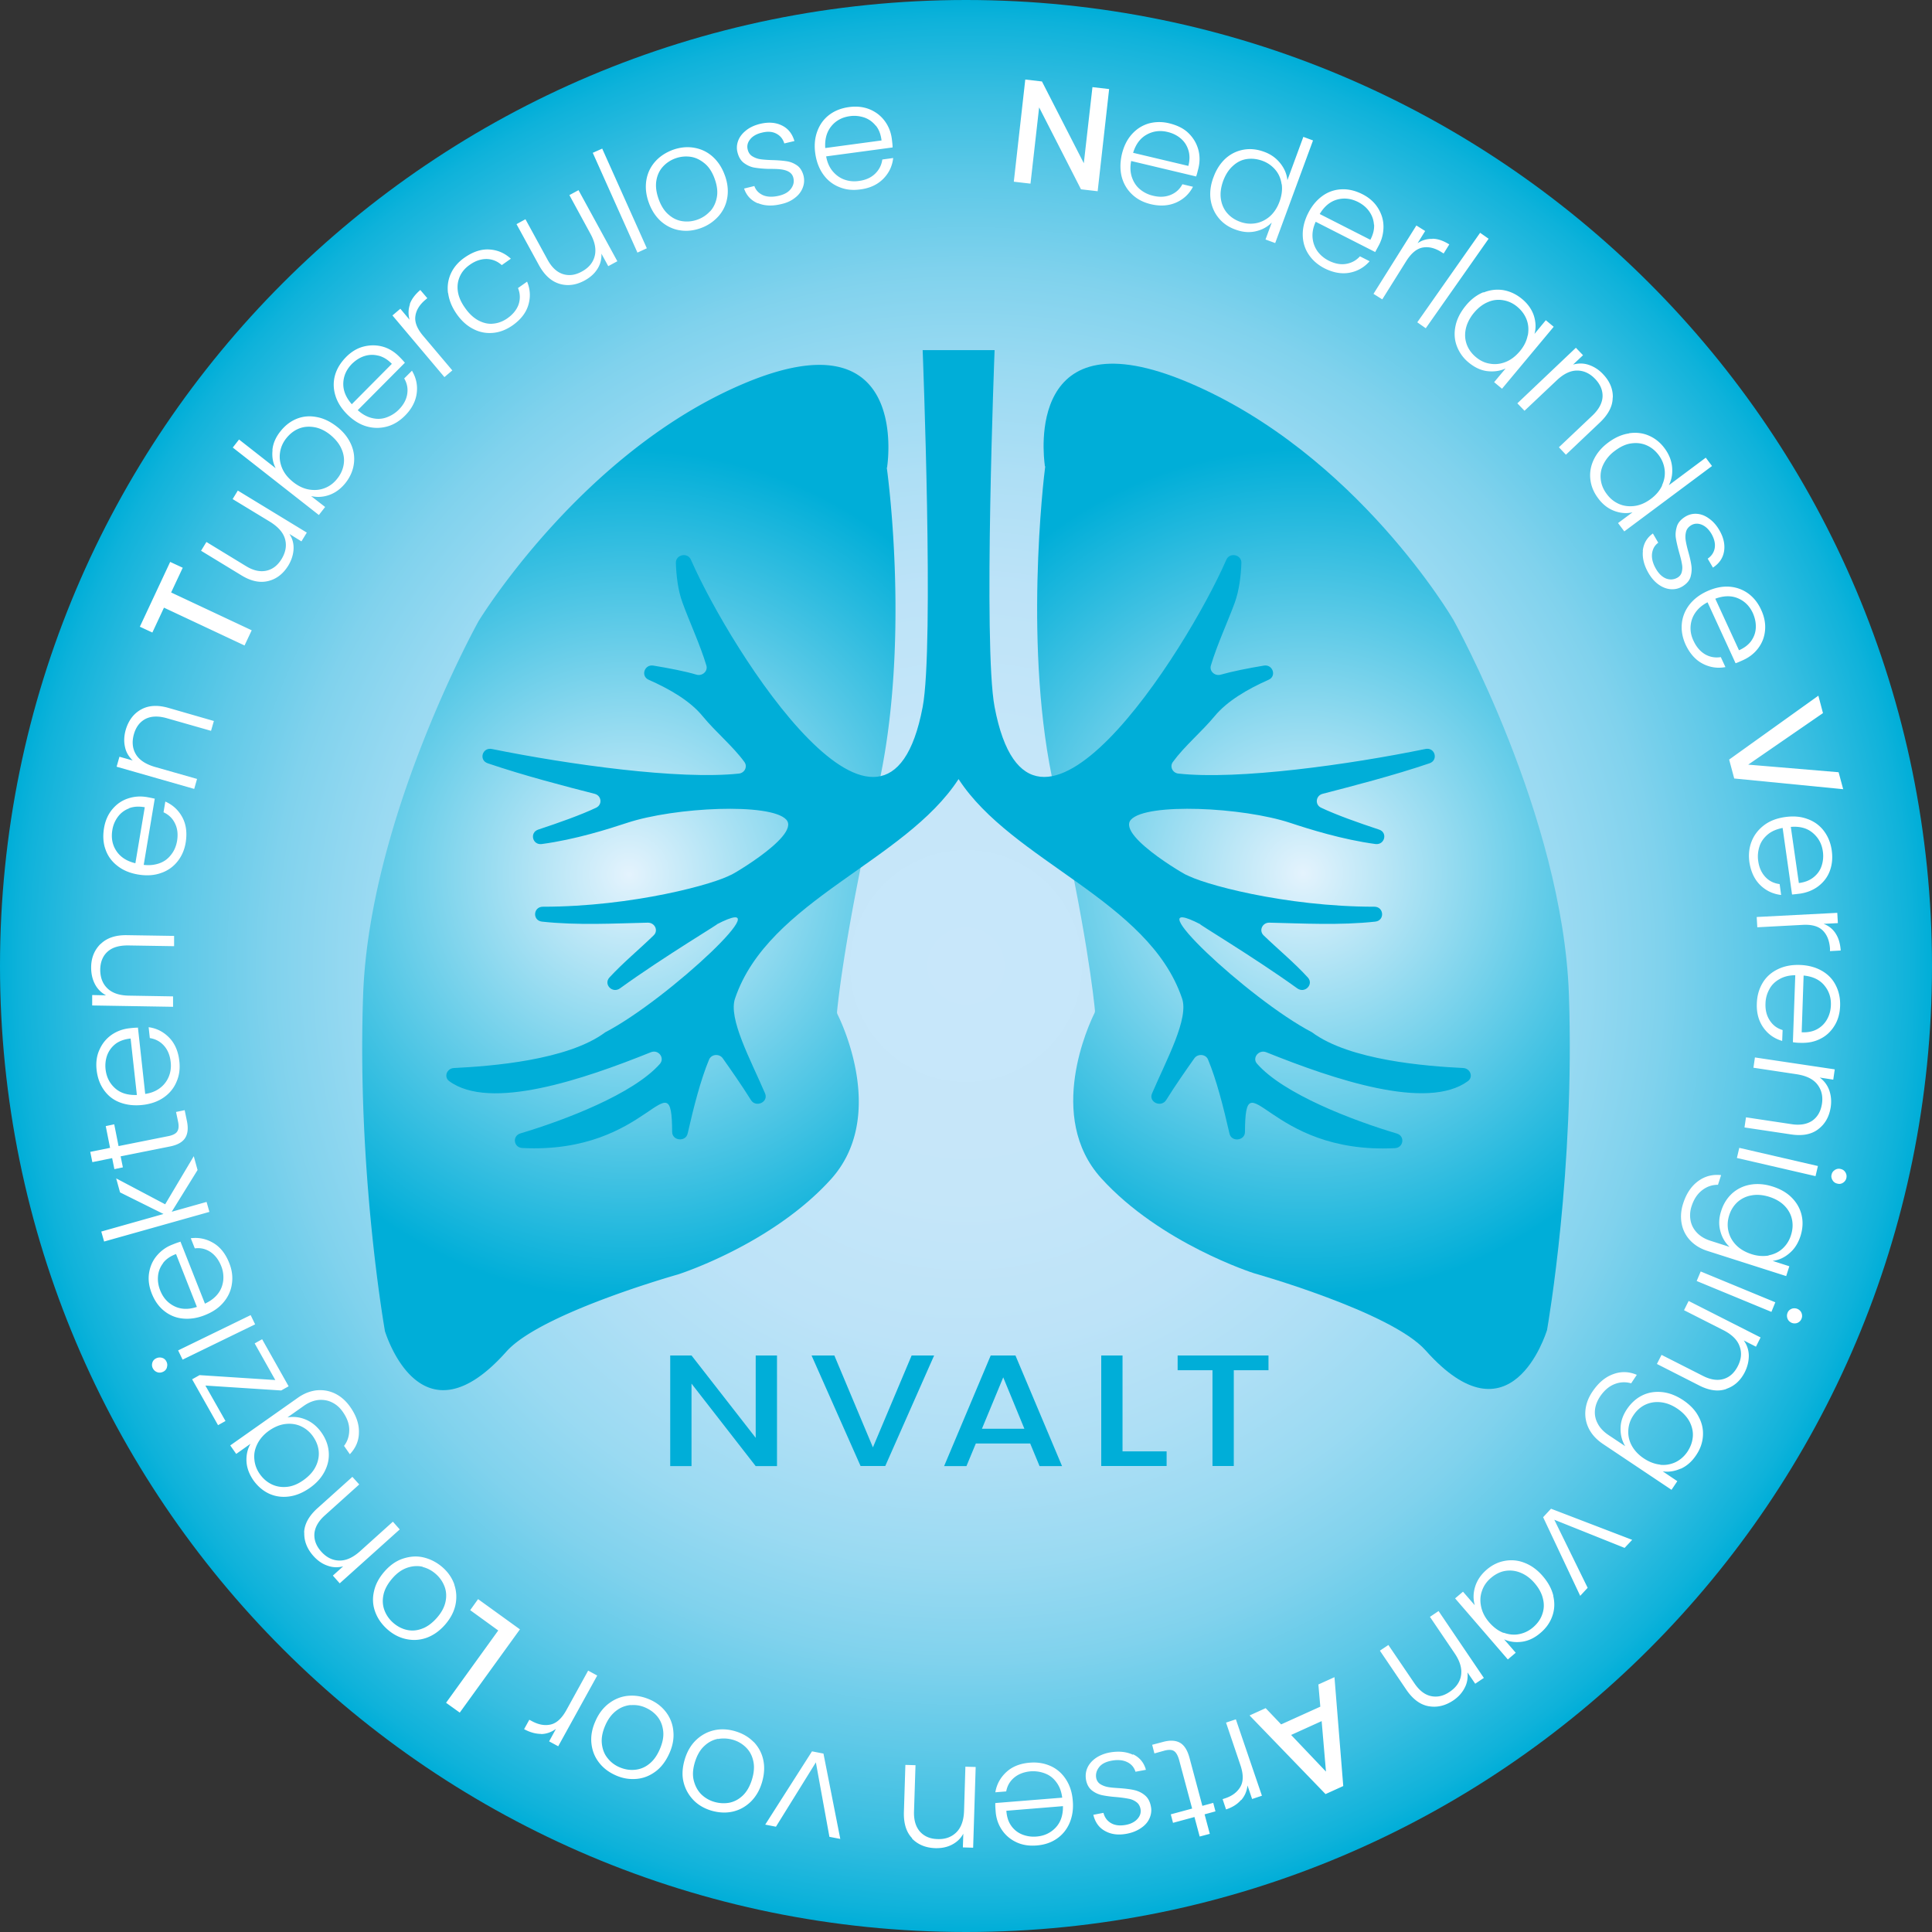 <svg width="1024" height="1024" viewBox="0 0 1024 1024" xmlns="http://www.w3.org/2000/svg">
    <rect x="0" y="0" width="1024" height="1024" fill="#333333" stroke="none"/>
    <radialGradient id="a" cx="512" cy="512" r="512" fx="512" fy="512" gradientUnits="userSpaceOnUse">
        <stop offset="0" stop-color="#c8e7fa"/>
        <stop offset=".24" stop-color="#c5e6f9"/>
        <stop offset=".39" stop-color="#bde3f8"/>
        <stop offset=".51" stop-color="#aedff5"/>
        <stop offset=".62" stop-color="#9adaf2"/>
        <stop offset=".72" stop-color="#80d2ed"/>
        <stop offset=".81" stop-color="#5fc9e8"/>
        <stop offset=".9" stop-color="#39bee1"/>
        <stop offset=".98" stop-color="#0eb2da"/>
        <stop offset="1" stop-color="#00aed8"/>
    </radialGradient>
    <path fill="url(#a)" d="M1024 512c0 282.77-229.23 512-512 512S0 794.77 0 512 229.23 0 512 0s512 229.23 512 512"/>
    <path d="M411.826 777.078h-11.288l-34.023-43.732v43.732h-11.288v-58.652h11.288l34.023 43.654v-43.654h11.288zm83.281-58.652L469.215 777H456.11l-25.971-58.573h12.078l20.445 48.706 20.524-48.706zm50.995 46.654H517.21l-4.973 11.998h-11.841l24.708-58.652h13.104l24.708 58.652h-11.92l-4.973-11.999Zm-3.158-7.816-11.21-27.234-11.288 27.234zm52.021 11.999h23.366v7.736h-34.654v-58.573h11.288zm77.361-50.837v7.815h-18.393V777h-11.289v-50.758h-18.471v-7.815z" fill="#00aed8"/>
    <radialGradient id="b" cx="333.444" cy="463.493" r="225.313" fx="333.444" fy="463.493" gradientUnits="userSpaceOnUse">
        <stop offset="0" stop-color="#e4f3fd"/>
        <stop offset="1" stop-color="#00aed8"/>
    </radialGradient>
    <path fill="url(#b)" d="M470.241 247.711v-.552c.71-5.21 10.104-80.281-76.097-43.811-86.202 36.47-140.512 125.908-140.512 125.908S195.769 433.14 192.454 527.55c-3.237 92.754 11.051 174.85 11.525 177.692v.158c.79 2.447 19.34 61.652 64.414 10.973 18.156-20.446 90.938-40.89 90.938-40.89s49.574-15.71 80.992-50.364c29.523-32.602 6.394-81.86 3.552-87.544a2.9 2.9 0 0 1-.236-1.184c.473-5.289 4.578-44.443 21.392-117.382 17.604-76.098 5.763-165.536 4.973-171.22Z"/>
    <radialGradient id="c" cx="690.708" cy="462.811" r="225.313" fx="690.708" fy="462.811" gradientUnits="userSpaceOnUse">
        <stop offset="0" stop-color="#e4f3fd"/>
        <stop offset="1" stop-color="#00aed8"/>
    </radialGradient>
    <path fill="url(#c)" d="M553.759 247.08v-.553c-.71-5.21-10.104-80.281 76.097-43.811 89.28 37.733 140.512 125.908 140.512 125.908s57.863 103.884 61.178 198.295c3.237 92.754-11.051 174.851-11.525 177.693v.158c-.79 2.447-19.34 61.651-64.414 10.972-18.156-20.445-90.939-40.89-90.939-40.89s-49.573-15.71-80.991-50.364c-29.523-32.601-6.394-81.86-3.552-87.543.157-.395.236-.71.236-1.184-.473-5.29-4.578-44.443-21.392-117.383s-5.763-165.536-4.973-171.22Z"/>
    <path fill="#00aed8" d="M775.578 566.073c-19.34-.947-60.23-4.026-80.202-18.945-33.628-17.525-95.832-76.255-58.968-57.152-3.868-1.816 27.945 17.13 51.153 33.865 4.026 2.92 8.92-2.132 5.605-5.763-7.105-7.815-15.946-15.077-23.445-22.34-2.605-2.526-.632-6.788 3.078-6.71 17.525.395 37.496 1.5 56.126-.552 5.131-.552 4.657-7.894-.474-7.894-47.521 0-91.964-12.156-100.331-17.288 7.657 4.658-37.023-19.892-28.655-28.891 8.367-9 59.046-6.631 84.386 1.736 10.025 3.316 27.55 8.842 45.153 11.21 4.973.631 6.63-6.158 1.894-7.657-10.735-3.553-22.576-7.736-30.707-11.604-3.394-1.58-2.842-6.395.79-7.342 15.55-4.026 37.654-9.71 56.678-16.182 4.894-1.658 2.92-8.684-2.21-7.579-40.417 8.29-99.227 16.499-130.882 13.025-3.078-.315-4.736-3.71-2.92-6.157 6.157-8.446 15.156-15.867 22.103-24.234 6.63-8.052 17.445-14.367 28.655-19.34 4.341-1.895 2.21-8.289-2.527-7.5-8.525 1.421-16.814 3.08-22.892 4.816-3.079.868-6.078-1.816-5.21-4.815 3.237-10.973 9.157-23.682 12.71-33.47 2.289-6.395 3.236-14.052 3.473-20.92.158-4.42-6.158-5.841-7.973-1.736-21.235 48.626-103.805 178.402-122.83 78.07-6.157-32.285 0-189.138 0-189.138H489.03s6.157 156.931 0 189.139c-19.025 100.331-101.516-29.366-122.83-78.071-1.815-4.105-8.13-2.684-7.973 1.736.237 6.868 1.105 14.446 3.474 20.92 3.552 9.867 9.472 22.576 12.709 33.47.868 2.92-2.131 5.683-5.21 4.815-6.078-1.816-14.367-3.395-22.893-4.815-4.736-.79-6.867 5.525-2.526 7.499 11.289 4.973 22.103 11.288 28.655 19.34 6.868 8.367 15.946 15.788 22.103 24.234 1.816 2.447.158 5.842-2.92 6.157-31.655 3.395-90.386-4.815-130.882-13.025-5.13-1.026-7.104 5.92-2.21 7.579 19.024 6.473 41.206 12.235 56.678 16.182 3.632.947 4.184 5.684.79 7.342-8.13 3.868-19.972 8.051-30.708 11.604-4.736 1.578-3.078 8.367 1.895 7.657 17.682-2.368 35.128-7.894 45.153-11.21 25.34-8.367 76.098-10.735 84.386-1.736 8.368 8.999-36.312 33.549-28.655 28.891-8.367 5.132-52.81 17.288-100.331 17.288-5.21 0-5.605 7.342-.474 7.894 18.63 2.053 38.601.947 56.126.553 3.71 0 5.683 4.183 3.078 6.71-7.42 7.262-16.261 14.524-23.445 22.34-3.315 3.63 1.58 8.683 5.605 5.762 23.208-16.814 55.02-35.76 51.153-33.865 36.864-19.103-25.34 39.627-58.968 57.152-19.972 14.92-60.862 17.998-80.202 18.945-3.79.158-5.526 4.737-2.526 6.947 21.63 15.946 71.203-.947 106.884-15.314 4.025-1.658 7.578 3.078 4.736 6.236-14.13 15.946-50.363 29.76-73.887 36.786-4.42 1.342-3.631 7.499 1.026 7.736 67.888 3.473 79.176-49.1 79.413-8.526 0 4.737 7.183 5.447 8.21.869 3.236-14.21 6.946-28.655 11.367-39.233 1.263-2.92 5.447-3.237 7.262-.632 4.342 6.158 9.947 14.13 14.92 22.103 2.605 4.184 9.393 1.105 7.499-3.473-7.657-17.92-19.735-39.785-15.867-50.521 17.683-51.942 89.99-72.309 118.409-116.12 28.418 43.733 100.727 64.178 118.409 116.12 3.868 10.736-8.21 32.602-15.867 50.521-1.973 4.578 4.815 7.657 7.5 3.473 4.973-7.973 10.577-15.945 14.919-22.103 1.815-2.605 6.078-2.289 7.262.632 4.42 10.578 8.131 25.024 11.368 39.233 1.026 4.657 8.21 3.868 8.21-.869.236-40.574 11.524 12.078 79.491 8.605 4.579-.237 5.447-6.394 1.026-7.736-23.603-7.026-60.073-20.998-74.124-37.023-2.763-3.078.948-7.657 4.894-6.078 35.76 14.367 85.255 31.18 106.884 15.314 3-2.21 1.263-6.789-2.526-6.947Z"/>
    <path d="m581.782 101.358-8.84-1.026-22.183-43.417-4.578 40.417-8.842-1.026 6.079-54.152 8.841 1.026 22.182 43.337 4.578-40.338 8.842 1.027zm52.258-7.815-34.496-8.21c-.632 3.158-.474 6.079.394 8.605.869 2.526 2.21 4.657 4.184 6.315a16.5 16.5 0 0 0 6.947 3.473c3.473.868 6.552.71 9.315-.395s4.894-3 6.315-5.683l5.604 1.342c-1.973 3.789-4.973 6.63-8.92 8.367s-8.446 2.053-13.42.869c-3.946-.948-7.183-2.605-9.867-5.131s-4.5-5.526-5.526-9.236c-.947-3.631-.947-7.657 0-11.92 1.027-4.342 2.763-7.894 5.29-10.736 2.525-2.842 5.525-4.736 8.998-5.762 3.474-.948 7.263-1.027 11.21 0s7.262 2.605 9.788 5.052 4.263 5.289 5.21 8.604c.948 3.316.948 6.71.08 10.262-.474 1.816-.79 3.237-1.185 4.184Zm-4.184-13.972c-.789-2.526-2.131-4.579-4.105-6.236-1.973-1.658-4.262-2.763-6.946-3.395-3.947-.947-7.657-.473-11.052 1.421s-5.762 5.052-7.183 9.63l29.286 6.947c.79-3.078.79-5.841 0-8.367m19.735 4.42c2.842-2.526 6-4.025 9.552-4.657s7.183-.237 10.814 1.105c3.553 1.263 6.395 3.316 8.605 6.078q3.315 4.145 3.789 9l8.446-22.972 5.131 1.895-20.05 54.389-5.131-1.895 3.315-8.999c-2.289 2.368-5.13 3.868-8.525 4.658-3.473.79-7.026.473-10.815-.948-3.71-1.342-6.63-3.394-8.92-6.236s-3.631-6.078-4.184-9.788c-.473-3.71 0-7.657 1.58-11.762 1.499-4.105 3.71-7.42 6.472-9.947Zm29.681 13.657c-.394-2.92-1.5-5.526-3.315-7.657-1.816-2.132-4.026-3.71-6.789-4.737-2.842-1.026-5.605-1.342-8.368-.947s-5.21 1.658-7.34 3.631c-2.211 1.974-3.869 4.579-5.132 7.894-1.184 3.316-1.658 6.394-1.263 9.394.395 2.92 1.5 5.526 3.237 7.578 1.815 2.132 4.104 3.71 6.946 4.737 2.763 1.026 5.526 1.263 8.289.789s5.289-1.737 7.5-3.631c2.21-1.974 3.946-4.579 5.13-7.815q1.776-4.855 1.184-9.236Zm49.732 35.996-31.655-16.103c-1.342 2.92-1.894 5.762-1.657 8.446s1.105 5.052 2.605 7.184q2.25 3.078 5.92 4.973c3.158 1.579 6.236 2.21 9.157 1.736 2.92-.473 5.447-1.815 7.42-4.026l5.131 2.605c-2.841 3.237-6.394 5.29-10.577 6.079-4.263.79-8.684 0-13.262-2.29-3.553-1.815-6.394-4.262-8.447-7.34-2.052-3.08-3.078-6.474-3.157-10.263q-.12-5.684 2.841-11.604c1.974-3.947 4.579-7.026 7.658-9.236 3.078-2.21 6.473-3.315 10.104-3.473s7.262.71 10.893 2.526 6.394 4.263 8.289 7.262c1.895 3 2.92 6.158 3 9.552a20.7 20.7 0 0 1-2.29 10.025c-.868 1.658-1.578 2.921-2.052 3.79Zm-.79-14.604c-.157-2.605-1.026-4.894-2.525-7.025-1.5-2.132-3.474-3.71-5.92-4.973-3.632-1.816-7.342-2.29-11.052-1.263-3.71 1.026-6.868 3.63-9.236 7.657l26.84 13.656c1.499-2.842 2.13-5.526 1.973-8.13Zm31.024 7.5c2.92 0 5.841 1.105 8.92 3l-3 4.815-1.263-.79c-3.394-2.131-6.63-2.92-9.788-2.368-3.158.553-6.079 2.92-8.763 7.183l-12.709 20.288-4.657-2.92 22.734-36.234 4.658 2.92-4.026 6.474c2.447-1.658 5.052-2.368 7.973-2.29Zm29.76 0-33.313 47.442-4.499-3.157 33.312-47.443zm-2.684 28.497c3.473-1.421 6.947-1.816 10.499-1.263 3.552.631 6.789 2.131 9.867 4.657 3.158 2.605 5.21 5.605 6.315 8.92 1.027 3.316 1.184 6.552.316 9.63l6-7.262 4.183 3.474-27.392 32.838-4.183-3.473 6.078-7.262c-2.92 1.342-6.157 1.815-9.63 1.42-3.474-.394-6.79-1.973-9.947-4.578-3-2.447-5.052-5.447-6.315-8.841s-1.421-6.947-.632-10.657c.79-3.71 2.605-7.183 5.368-10.578s5.92-5.762 9.394-7.183Zm23.445 22.813c.552-2.92.395-5.683-.553-8.288-.947-2.605-2.605-4.895-4.815-6.79-2.29-1.973-4.815-3.157-7.578-3.63-2.684-.474-5.447-.237-8.13.947-2.685 1.105-5.21 3-7.5 5.762-2.21 2.684-3.631 5.526-4.263 8.368q-.947 4.38.474 8.289c.947 2.605 2.605 4.894 4.894 6.788s4.736 3.079 7.5 3.474q4.143.71 8.288-.948c2.763-1.105 5.21-3 7.42-5.604s3.631-5.447 4.184-8.368Zm44.995 32.918c0 4.5-2.289 8.841-6.63 13.025l-18.157 17.209-3.71-3.947 17.761-16.814c3.395-3.237 5.132-6.473 5.368-9.868.158-3.394-1.105-6.552-3.868-9.473-2.841-3-6.078-4.5-9.63-4.5s-7.184 1.738-10.894 5.29l-16.972 16.024-3.789-3.946 31.023-29.445 3.79 3.947-5.29 4.973c2.842-.79 5.605-.79 8.368.158 2.763.947 5.289 2.526 7.5 4.894q5.327 5.565 5.21 12.315Zm8.684 18.866c3.71-.552 7.262-.158 10.498 1.263 3.316 1.421 6.158 3.71 8.447 6.868 2.21 3 3.552 6.315 3.868 9.788.316 3.553-.237 6.71-1.737 9.631l19.577-14.604 3.316 4.42-46.496 34.655-3.315-4.42 7.657-5.684c-3.157.71-6.394.474-9.71-.79-3.315-1.262-6.157-3.473-8.525-6.71-2.368-3.157-3.71-6.472-4.105-10.103-.394-3.553.237-7.105 1.895-10.5s4.184-6.393 7.736-8.998 7.104-4.184 10.894-4.737Zm17.445 27.63c1.263-2.685 1.737-5.448 1.421-8.21-.316-2.764-1.342-5.369-3.079-7.737-1.815-2.447-3.947-4.184-6.473-5.289s-5.21-1.42-8.13-1.026c-2.921.395-5.763 1.737-8.605 3.868-2.842 2.053-4.815 4.5-6.157 7.184s-1.737 5.368-1.42 8.13c.315 2.763 1.42 5.368 3.236 7.736 1.736 2.369 3.947 4.105 6.473 5.21 2.526 1.106 5.367 1.421 8.288 1.027s5.763-1.658 8.526-3.71 4.736-4.421 5.999-7.105ZM870.7 291.996c.395-3.868 2.131-6.946 5.368-9.236l2.842 4.895c-1.974 1.42-3 3.394-3.316 5.92-.237 2.526.474 5.21 2.21 8.13 1.5 2.527 3.316 4.185 5.368 4.974 2.053.71 4.026.553 5.842-.474q1.894-1.065 2.368-3.078c.316-1.342.395-2.684.079-4.184q-.355-2.25-1.42-5.92c-.87-3.158-1.5-5.842-1.817-7.973-.315-2.132 0-4.184.632-6.237.71-2.052 2.29-3.71 4.657-5.13 1.816-1.027 3.79-1.5 5.92-1.343 2.132.158 4.264.948 6.316 2.448 2.052 1.42 3.868 3.394 5.368 5.92 2.368 3.947 3.236 7.736 2.684 11.367q-.83 5.447-5.92 8.762l-2.764-4.736c2.053-1.42 3.316-3.315 3.71-5.605.395-2.289-.157-4.815-1.736-7.578-1.42-2.368-3.079-3.947-5.131-4.815-1.974-.79-3.868-.71-5.526.237-1.42.868-2.368 1.973-2.763 3.394-.394 1.421-.473 2.921-.237 4.579.237 1.578.71 3.71 1.421 6.236q1.303 4.619 1.658 7.578c.237 1.974 0 3.947-.552 5.842-.632 1.894-2.053 3.473-4.184 4.815-1.974 1.184-4.026 1.658-6.236 1.5s-4.263-.948-6.316-2.368c-2.052-1.421-3.789-3.395-5.289-5.842-2.526-4.263-3.552-8.289-3.157-12.078Zm49.18 59.52-14.841-32.286c-2.921 1.5-5.053 3.395-6.552 5.605-1.5 2.21-2.29 4.657-2.448 7.262s.395 5.132 1.58 7.579c1.5 3.236 3.552 5.604 6.078 7.104 2.605 1.5 5.367 1.974 8.367 1.5l2.447 5.289c-4.262.79-8.288.158-12.077-1.816-3.79-1.973-6.79-5.368-9-10.025-1.657-3.631-2.368-7.341-2.052-10.973.316-3.63 1.579-6.946 3.868-10.025 2.29-3 5.368-5.447 9.473-7.341 4.026-1.816 7.973-2.684 11.683-2.447s7.104 1.42 10.104 3.552c2.92 2.131 5.289 5.052 6.947 8.762 1.736 3.71 2.368 7.342 2.052 10.815-.316 3.552-1.5 6.63-3.552 9.394q-3.08 4.144-8.052 6.394c-1.737.79-3 1.342-3.947 1.657Zm8.367-11.92q2.25-3.196 2.368-7.104c.079-2.605-.474-5.052-1.579-7.578-1.737-3.71-4.342-6.315-7.894-7.815s-7.578-1.42-11.999.237l12.552 27.313c2.92-1.263 5.13-3 6.63-5.131Zm48.784 78.704-57.862-5.685-2.684-10.025 47.284-33.865 2.447 9.236-39.627 27.313 47.916 4.026 2.447 9.078Zm-27.234 55.651-4.973-35.128c-3.158.632-5.842 1.737-7.894 3.474-2.052 1.736-3.552 3.789-4.342 6.236s-1.105 4.973-.71 7.736c.474 3.552 1.737 6.315 3.789 8.525s4.578 3.395 7.578 3.79l.79 5.762c-4.263-.474-7.973-2.21-11.052-5.21s-4.973-7.105-5.763-12.157c-.552-3.947-.157-7.657 1.185-11.051s3.552-6.236 6.552-8.526 6.71-3.71 11.13-4.341 8.368-.316 11.92 1.026c3.552 1.263 6.473 3.394 8.683 6.315 2.21 2.92 3.631 6.394 4.184 10.42.552 4.026.158 7.657-1.105 10.973-1.263 3.315-3.395 5.92-6.079 7.973-2.762 2.052-5.92 3.315-9.551 3.867q-2.842.356-4.263.474Zm11.446-8.999c2.053-1.658 3.474-3.631 4.263-6.078a16.6 16.6 0 0 0 .632-7.657c-.553-4.026-2.369-7.263-5.368-9.789s-6.868-3.552-11.604-3.157l4.262 29.76q4.737-.592 7.815-3.079m11.683 29.839c1.58 2.368 2.447 5.447 2.684 9l-5.683.315v-1.5c-.316-3.947-1.5-7.104-3.79-9.394s-5.92-3.315-10.893-3l-23.84 1.264-.316-5.447 42.707-2.21.315 5.447-7.578.394c2.763 1.026 4.894 2.763 6.473 5.21Zm-22.656 57.547 1.264-35.444c-3.237 0-6 .71-8.368 2.053s-4.184 3.078-5.368 5.367c-1.263 2.29-1.973 4.737-2.052 7.5-.158 3.552.631 6.552 2.29 9.078 1.657 2.526 3.867 4.184 6.788 5.052l-.237 5.762c-4.105-1.184-7.5-3.552-9.946-7.025-2.526-3.552-3.71-7.894-3.474-13.025.158-4.026 1.185-7.578 3.079-10.736 1.895-3.157 4.579-5.526 7.973-7.183s7.262-2.448 11.762-2.29q6.63.238 11.604 3.079c3.315 1.895 5.763 4.42 7.42 7.736 1.658 3.237 2.447 6.947 2.29 10.973-.158 4.104-1.185 7.578-3.08 10.577-1.894 3-4.34 5.29-7.42 6.79-3.078 1.578-6.394 2.21-10.104 2.13-1.894 0-3.315-.157-4.262-.315Zm12.868-6.868c2.29-1.263 4.026-3 5.289-5.289s1.894-4.736 1.973-7.42c.158-4.105-1.026-7.578-3.552-10.578s-6.157-4.657-10.894-5.13l-1.026 30.075c3.158.158 5.92-.395 8.21-1.658m.552 53.047c-3.63 2.763-8.367 3.632-14.288 2.763l-24.787-3.71.79-5.368 24.155 3.631c4.579.71 8.289 0 11.052-1.894 2.763-1.974 4.42-4.894 5.052-8.841.631-4.105-.237-7.5-2.447-10.341-2.21-2.842-5.842-4.579-10.815-5.368l-23.05-3.473.79-5.447 42.31 6.315-.789 5.447-7.183-1.106c2.368 1.737 4.026 3.947 5.052 6.71.947 2.763 1.263 5.684.79 8.92-.79 5.053-2.921 8.92-6.553 11.683Zm-1.42 24.866-41.68-9.63 1.263-5.368 41.68 9.63zm10.262-3.315c.947-.553 1.973-.79 3.078-.474 1.105.237 1.974.869 2.526 1.816.553.947.71 1.894.474 3a3.95 3.95 0 0 1-1.737 2.447q-1.42.947-3.078.473c-1.105-.237-1.974-.868-2.526-1.815-.553-.948-.79-1.974-.474-3 .237-1.105.868-1.895 1.816-2.447Zm-24.235 44.285c-2.684 2.289-5.604 3.552-8.762 3.947l8.841 2.841-1.658 5.21-41.758-13.34c-3.71-1.184-6.79-3.079-9.157-5.605-2.369-2.526-3.868-5.526-4.5-8.92-.631-3.394-.395-6.947.79-10.578 1.657-5.21 4.262-9.157 7.893-11.84 3.632-2.685 7.658-3.71 12.236-3.237l-1.658 5.13c-3.157 0-5.92.948-8.446 2.921-2.526 1.974-4.342 4.737-5.526 8.368-.868 2.605-1.026 5.21-.553 7.657.474 2.447 1.58 4.579 3.395 6.473s4.184 3.316 7.183 4.263l10.104 3.236c-2.368-2.21-4.025-4.973-4.894-8.367-.947-3.395-.789-7.026.474-10.815 1.184-3.71 3.158-6.789 5.841-9.236 2.684-2.368 5.92-3.947 9.631-4.578 3.71-.632 7.657-.316 11.84 1.026 4.185 1.342 7.58 3.315 10.184 6 2.605 2.683 4.342 5.762 5.131 9.314.79 3.474.553 7.105-.631 10.894-1.263 3.868-3.158 6.868-5.92 9.157Zm-10.972 1.026c2.92-.553 5.446-1.737 7.499-3.631 2.052-1.895 3.552-4.263 4.42-7.026.948-2.92 1.106-5.683.553-8.367-.552-2.684-1.894-5.131-3.868-7.184-2.052-2.131-4.736-3.71-8.13-4.815-3.316-1.026-6.474-1.342-9.394-.79a14.8 14.8 0 0 0-7.5 3.553c-2.052 1.894-3.552 4.262-4.42 7.104-.869 2.763-1.026 5.526-.395 8.289q.947 4.145 4.026 7.341c2.052 2.132 4.736 3.71 8.052 4.815s6.394 1.264 9.315.79Zm1.5 29.918-39.55-16.34 2.132-5.053 39.549 16.34-2.052 5.053Zm10.656-1.579c1.027-.395 2.053-.395 3.158 0 1.026.474 1.816 1.184 2.21 2.21.395 1.027.395 2.053 0 3-.394 1.026-1.105 1.737-2.131 2.21a4.15 4.15 0 0 1-3.079 0c-1.026-.473-1.815-1.184-2.21-2.21a4.15 4.15 0 0 1 0-3.079q.592-1.539 2.131-2.13Zm-34.496 42.47q-6.394 2.25-14.446-1.895l-22.34-11.367 2.447-4.816 21.788 11.052c4.104 2.131 7.815 2.684 11.051 1.736 3.236-.947 5.763-3.236 7.578-6.788 1.895-3.71 2.21-7.184.947-10.578-1.184-3.394-4.104-6.236-8.604-8.526l-20.84-10.577 2.447-4.895 38.128 19.34-2.447 4.895-6.473-3.316c1.736 2.368 2.605 5.052 2.684 7.973 0 2.92-.632 5.763-2.053 8.683-2.289 4.579-5.604 7.579-9.867 9ZM890.75 778.42q-4.854 2.131-9.472 1.42l7.736 5.21-3.079 4.58-36.47-24.393c-3.236-2.21-5.683-4.815-7.262-7.894a17.6 17.6 0 0 1-1.895-9.788c.316-3.474 1.58-6.79 3.71-9.947 3.08-4.578 6.631-7.657 10.894-9.236 4.184-1.578 8.368-1.5 12.63.316l-3 4.5c-2.999-.869-5.999-.71-8.92.473-2.92 1.184-5.446 3.395-7.578 6.552-1.5 2.29-2.447 4.658-2.684 7.184-.236 2.447.237 4.894 1.5 7.183 1.184 2.29 3.158 4.342 5.763 6.079l8.762 5.841c-1.658-2.763-2.526-5.92-2.447-9.394 0-3.552 1.184-6.946 3.394-10.262 2.21-3.236 4.895-5.683 8.131-7.262s6.71-2.132 10.499-1.737 7.42 1.816 11.13 4.263c3.632 2.447 6.395 5.289 8.131 8.604 1.816 3.316 2.605 6.71 2.368 10.341-.236 3.632-1.42 7.026-3.63 10.262-2.211 3.316-4.974 5.763-8.21 7.184Zm-10.814-2.052c2.92.315 5.684-.237 8.21-1.421 2.526-1.263 4.578-3.079 6.236-5.526 1.657-2.526 2.605-5.131 2.842-7.894.236-2.763-.395-5.447-1.737-8.052-1.421-2.605-3.552-4.894-6.473-6.868-2.92-1.973-5.842-3.078-8.841-3.394-3-.316-5.684.158-8.21 1.342-2.447 1.184-4.579 3.079-6.236 5.605-1.658 2.447-2.526 5.052-2.684 7.894-.158 2.841.394 5.525 1.815 8.13s3.553 4.895 6.395 6.79q4.262 2.841 8.762 3.315Zm-56.126 29.128 17.682 36.075-3.947 4.263-19.655-41.68 4.183-4.5 43.022 16.499-4.026 4.263zm-.552 40.417c.868 3.631.71 7.183-.474 10.578s-3.237 6.394-6.236 8.92c-3.079 2.684-6.394 4.263-9.789 4.736-3.473.474-6.63.08-9.551-1.263l6.157 7.105-4.184 3.552-27.945-32.365 4.184-3.552 6.236 7.183c-.868-3.078-.868-6.315.158-9.71 1.027-3.394 3-6.393 6.079-9.077q4.38-3.789 9.71-4.737c3.551-.631 7.104-.315 10.577 1.106 3.473 1.341 6.71 3.71 9.552 7.025s4.736 6.789 5.604 10.5Zm-26.366 19.42c2.763 1.025 5.526 1.341 8.288.789 2.763-.553 5.21-1.737 7.42-3.632 2.29-1.973 3.948-4.262 4.816-6.867.947-2.605 1.105-5.29.395-8.21-.632-2.842-2.132-5.605-4.42-8.289-2.29-2.684-4.816-4.5-7.58-5.604-2.762-1.106-5.525-1.342-8.209-.869s-5.21 1.816-7.499 3.79c-2.21 1.894-3.79 4.183-4.657 6.867-.948 2.684-1.027 5.447-.395 8.368.631 2.92 2.052 5.683 4.342 8.288s4.736 4.42 7.578 5.526Zm-39.707 38.995c-4.42-.79-8.367-3.71-11.762-8.683l-14.05-20.761 4.499-3 13.735 20.209c2.605 3.868 5.526 6.157 8.841 6.867 3.316.71 6.631 0 9.947-2.289 3.394-2.29 5.446-5.21 5.999-8.762s-.553-7.42-3.394-11.604l-13.104-19.34 4.578-3.08 23.998 35.445-4.579 3.078-4.105-6c.316 2.922-.157 5.685-1.5 8.21-1.341 2.606-3.315 4.816-5.999 6.631q-6.394 4.262-13.025 3.08Zm-78.15 9.631 20.762-9.394-1.027-11.762 8.526-3.868 4.657 57.705-9.394 4.262-40.259-41.68 8.526-3.868 8.13 8.526Zm5.29 5.604 18.471 19.42-2.29-26.761zm-26.603 34.497c-1.895 2.21-4.5 3.868-7.894 4.973l-1.816-5.447 1.421-.473c3.79-1.263 6.394-3.316 8.052-6.158 1.579-2.842 1.579-6.552 0-11.288l-7.657-22.656 5.21-1.736 13.814 40.496-5.21 1.736-2.447-7.183c-.316 2.92-1.342 5.447-3.236 7.657Zm-25.892 4.42-6.868-25.655c-.71-2.526-1.658-4.105-2.842-4.815q-1.776-1.065-5.447 0l-4.815 1.342-1.184-4.579 5.684-1.5c3.71-1.026 6.71-.868 8.999.395s3.947 3.868 5.052 7.815l6.868 25.655 5.762-1.578 1.184 4.5-5.762 1.578 2.763 10.341-5.368 1.42-2.763-10.34-11.367 3.079-1.185-4.5 11.368-3.079Zm-31.26-28.655c3.473 1.658 5.762 4.421 6.789 8.21l-5.526 1.026c-.71-2.289-2.131-4.026-4.42-5.13-2.29-1.106-5.053-1.343-8.368-.711-2.921.552-5.131 1.658-6.473 3.394s-1.895 3.553-1.58 5.605c.238 1.42.948 2.526 2.053 3.315 1.105.71 2.369 1.263 3.947 1.58 1.5.315 3.553.473 6.079.63 3.315.237 5.999.553 8.051 1.027s4.026 1.342 5.684 2.763c1.658 1.342 2.763 3.394 3.237 6.157.394 2.052.079 4.105-.79 6.078-.868 1.974-2.368 3.71-4.5 5.131-2.052 1.421-4.578 2.448-7.42 3q-6.75 1.302-11.604-1.42c-3.236-1.737-5.289-4.658-6.236-8.605l5.368-1.026q.947 3.67 4.026 5.446c2.052 1.184 4.578 1.5 7.736.948 2.684-.474 4.815-1.58 6.236-3.158q2.132-2.368 1.658-5.21c-.316-1.658-1.026-2.92-2.29-3.789a9.45 9.45 0 0 0-4.183-1.737c-1.579-.315-3.71-.631-6.394-.868-3.158-.237-5.763-.631-7.657-1.026-1.974-.474-3.71-1.263-5.29-2.526-1.578-1.263-2.604-3.079-3.078-5.526q-.592-3.434.71-6.394c.869-1.974 2.369-3.71 4.342-5.131 2.053-1.421 4.5-2.447 7.341-3 4.816-.868 9-.473 12.473 1.184Zm-72.94 25.814 35.365-2.842c-.395-3.237-1.421-5.92-3-8.052-1.579-2.21-3.552-3.79-6-4.736-2.367-.948-4.894-1.342-7.656-1.184q-5.329.472-8.763 3.315t-4.262 7.341l-5.763.474c.71-4.263 2.684-7.815 5.842-10.736q4.735-4.38 12.55-4.973c4.027-.316 7.658.316 10.973 1.816s6 3.868 8.052 7.025c2.053 3.158 3.316 6.947 3.631 11.368.395 4.42-.236 8.367-1.736 11.84-1.5 3.474-3.79 6.237-6.789 8.289q-4.5 3.079-10.657 3.552c-4.026.316-7.657-.237-10.893-1.815a18.5 18.5 0 0 1-7.579-6.552c-1.894-2.842-3-6.158-3.236-9.789-.158-1.894-.237-3.315-.158-4.341Zm8.289 11.998c1.5 2.132 3.473 3.71 5.841 4.658 2.368.947 4.894 1.342 7.657 1.105 4.026-.316 7.42-1.895 10.104-4.736 2.684-2.842 3.947-6.631 3.868-11.368l-29.996 2.447c.236 3.158 1.026 5.842 2.605 7.973Zm-52.416 6.71c-3.158-3.236-4.579-7.894-4.42-13.893l.789-25.024 5.368.158-.79 24.471c-.158 4.658.947 8.21 3.158 10.736 2.289 2.526 5.368 3.868 9.394 3.947 4.104.158 7.42-1.105 9.946-3.631q3.789-3.789 4.026-11.368l.71-23.366 5.447.158-1.342 42.785-5.447-.158.237-7.262c-1.42 2.605-3.473 4.5-6.078 5.842s-5.526 1.894-8.763 1.815c-5.13-.158-9.235-1.894-12.393-5.13Zm-51.073-40.259-21.157 34.102-5.683-1.105 24.787-38.838 6.078 1.184 8.92 45.232-5.762-1.105zm-32.918-10.815c2.526 2.684 4.262 5.842 5.052 9.552s.552 7.657-.71 11.92c-1.264 4.263-3.316 7.657-6.08 10.341-2.762 2.605-5.92 4.342-9.55 5.131-3.632.79-7.342.553-11.21-.553-3.868-1.184-7.105-3.078-9.63-5.762-2.527-2.684-4.263-5.842-5.132-9.552s-.552-7.657.71-11.92c1.264-4.183 3.316-7.657 6.079-10.262s6-4.341 9.63-5.13c3.632-.79 7.42-.553 11.289.63 3.868 1.185 7.026 3.08 9.63 5.763Zm-19.025-1.657c-2.684.552-5.13 1.815-7.262 3.868-2.21 2.052-3.79 4.894-4.894 8.446-1.106 3.631-1.342 6.868-.632 9.71s1.974 5.289 3.868 7.262a16.3 16.3 0 0 0 6.947 4.105q4.026 1.184 8.052.474c2.683-.553 5.052-1.816 7.183-3.868 2.131-2.053 3.71-4.895 4.815-8.447q1.658-5.447.71-9.71c-.63-2.92-1.894-5.288-3.788-7.183-1.895-1.894-4.184-3.315-6.868-4.105q-4.026-1.184-8.052-.473Zm-27.471-14.13a19.15 19.15 0 0 1 3.868 10.104c.395 3.789-.315 7.736-2.131 11.762s-4.184 7.262-7.262 9.552c-3.079 2.289-6.395 3.63-10.105 3.946s-7.341-.236-11.051-1.894-6.631-3.868-8.92-6.868c-2.29-3-3.553-6.315-3.947-10.104-.395-3.79.316-7.736 2.131-11.762 1.737-4.026 4.184-7.183 7.263-9.473 3.078-2.289 6.473-3.63 10.183-3.947q5.565-.473 11.13 1.895c3.71 1.579 6.631 3.868 8.841 6.789m-18.708-3.79c-2.684.237-5.29 1.185-7.657 3-2.369 1.816-4.342 4.342-5.842 7.815s-2.131 6.631-1.815 9.63c.315 2.922 1.263 5.527 3 7.658 1.657 2.131 3.788 3.789 6.393 4.894s5.21 1.579 7.973 1.342 5.29-1.184 7.578-3c2.368-1.815 4.263-4.42 5.763-7.894 1.5-3.473 2.131-6.63 1.815-9.551-.315-2.92-1.263-5.447-2.92-7.578s-3.79-3.71-6.394-4.895-5.21-1.578-7.973-1.341Zm-47.443 15.314c-2.842 0-5.92-.789-9.078-2.525l2.763-4.973 1.342.71c3.473 1.895 6.789 2.526 9.946 1.816s5.92-3.237 8.368-7.658l11.525-20.918 4.815 2.605-20.682 37.496-4.815-2.605 3.631-6.631c-2.368 1.737-4.973 2.684-7.815 2.763Zm-22.735-54.783-14.919-10.815 4.184-5.841 22.182 16.024-31.892 44.127-7.262-5.21 27.629-38.285Zm-23.365-24.392c1.184 3.473 1.42 7.104.631 10.814-.79 3.71-2.684 7.263-5.604 10.578-2.921 3.316-6.237 5.605-9.789 6.868-3.631 1.263-7.183 1.42-10.815.632q-5.445-1.185-9.946-5.21t-6.394-9.236c-1.263-3.474-1.5-7.105-.632-10.815.79-3.71 2.684-7.263 5.605-10.578 2.92-3.315 6.157-5.605 9.789-6.789 3.63-1.184 7.262-1.5 10.893-.631 3.631.868 7.026 2.605 10.026 5.21s5.13 5.762 6.315 9.236Zm-16.656-9.394c-2.605-.632-5.368-.474-8.21.474-2.842.947-5.526 2.841-7.973 5.683s-4.026 5.684-4.657 8.605c-.632 2.92-.474 5.604.473 8.21.947 2.525 2.447 4.736 4.579 6.63q3.197 2.842 7.104 3.79c2.684.63 5.368.473 8.131-.553 2.763-.948 5.447-2.921 7.894-5.684 2.526-2.842 4.026-5.684 4.657-8.525.632-2.921.474-5.605-.473-8.131-.948-2.526-2.447-4.737-4.579-6.631q-3.197-2.842-7.104-3.79Zm-62.915-18.156c.158-4.5 2.526-8.762 6.947-12.788l18.63-16.735 3.63 4.026-18.156 16.34c-3.473 3.079-5.288 6.315-5.604 9.71-.237 3.394.947 6.551 3.631 9.551 2.763 3.079 5.92 4.658 9.552 4.736 3.63.08 7.262-1.578 11.051-4.973l17.367-15.63 3.631 4.105-31.813 28.576-3.63-4.105 5.446-4.894c-2.842.71-5.605.632-8.368-.395-2.762-.947-5.21-2.684-7.34-5.052-3.395-3.789-5.053-7.973-4.895-12.472Zm-30.55-37.655c-.157-3.551.553-6.63 2.132-9.393l-7.578 5.368-3.158-4.5 35.839-25.26c3.236-2.29 6.551-3.552 9.946-3.947 3.473-.316 6.71.237 9.788 1.737s5.763 3.868 7.973 7.025c3.158 4.5 4.737 8.92 4.658 13.42 0 4.5-1.658 8.367-4.816 11.683l-3.078-4.42c1.894-2.448 2.763-5.29 2.763-8.526 0-3.158-1.185-6.315-3.395-9.473-1.579-2.29-3.473-3.947-5.762-5.052-2.21-1.105-4.658-1.5-7.263-1.263-2.605.316-5.21 1.342-7.736 3.158l-8.604 6.078c3.157-.553 6.394-.237 9.63 1.105s6.079 3.631 8.368 6.868c2.29 3.236 3.552 6.63 3.868 10.183.316 3.631-.395 7.026-2.131 10.42-1.737 3.394-4.342 6.315-7.973 8.841s-7.263 4.026-10.973 4.5c-3.71.473-7.183 0-10.499-1.5-3.236-1.5-6-3.868-8.288-7.026-2.29-3.315-3.553-6.71-3.71-10.183Zm5.763-9.314c-1.342 2.684-1.895 5.368-1.579 8.21.237 2.763 1.184 5.368 2.921 7.815q2.605 3.67 6.394 5.447c2.526 1.184 5.21 1.578 8.13 1.263 2.922-.316 5.842-1.58 8.684-3.632s4.973-4.341 6.315-7.025 1.895-5.368 1.658-8.131-1.263-5.368-3-7.894c-1.657-2.368-3.789-4.184-6.315-5.368s-5.289-1.579-8.21-1.263c-2.92.316-5.841 1.5-8.683 3.474-2.842 1.973-4.894 4.341-6.236 6.946Zm9.552-33.786-10.973-19.498 3.947-2.21 14.051 24.945-3.947 2.21-40.18-2.605 10.657 18.787-3.947 2.21-13.735-24.313 3.947-2.21 40.18 2.605Zm-57.469-6.71c-.394 1.026-1.025 1.816-2.13 2.29-1.027.473-2.053.552-3.08.157-1.025-.394-1.736-1.026-2.288-2.052-.474-.947-.553-1.974-.237-3s1.026-1.815 2.052-2.289 2.053-.553 3.158-.237c1.026.316 1.815 1.026 2.29 2.053.473 1.026.552 1.973.157 3.078Zm5.921-9.078 38.444-18.708 2.368 4.894-38.443 18.708zm1.184-57.783 13.025 32.996q4.381-2.013 6.868-5.21c1.658-2.131 2.526-4.5 2.842-7.104.237-2.605-.079-5.131-1.105-7.657-1.342-3.316-3.237-5.763-5.684-7.42-2.526-1.658-5.21-2.29-8.288-1.895l-2.132-5.368c4.263-.553 8.289.316 11.999 2.526s6.473 5.763 8.368 10.578c1.5 3.71 1.973 7.42 1.42 11.051-.473 3.632-1.973 6.868-4.42 9.789s-5.684 5.13-9.868 6.789c-4.104 1.657-8.051 2.21-11.84 1.815-3.79-.394-7.026-1.815-9.868-4.105-2.842-2.289-4.973-5.368-6.473-9.157q-2.25-5.683-1.42-10.893c.552-3.474 1.894-6.552 4.104-9.157s4.973-4.658 8.368-5.92q2.604-1.066 4.026-1.422Zm-9.078 11.446c-1.578 2.052-2.526 4.341-2.762 6.947-.237 2.526.157 5.13 1.184 7.657 1.5 3.789 3.947 6.552 7.42 8.288s7.5 1.895 11.999.395l-11.052-28.024q-4.5 1.658-6.868 4.737Zm18.235-49.337L91.017 642.25l18.472-5.21 1.5 5.289-55.81 15.709-1.5-5.29 32.996-9.314-23.05-11.446-2.052-7.42 25.97 13.735 15.157-25.498 1.973 7.184Zm-41.837-12.63 26.05-5.21c2.526-.474 4.262-1.342 4.973-2.526.79-1.185.947-3 .394-5.447l-1.026-4.895 4.579-.947 1.184 5.763q1.184 5.683-.948 8.999c-1.42 2.21-4.104 3.71-8.13 4.5l-26.05 5.21 1.184 5.84-4.5.948-1.184-5.841-10.499 2.131-1.105-5.447 10.5-2.131-2.29-11.525 4.5-.948 2.289 11.525Zm10.183-62.915 3.868 35.286c3.236-.474 5.841-1.579 7.973-3.237a14.3 14.3 0 0 0 4.578-6.078c.947-2.368 1.263-4.973.947-7.657-.394-3.552-1.578-6.394-3.552-8.605-1.973-2.21-4.5-3.552-7.5-4.025l-.63-5.763c4.262.553 7.893 2.447 10.893 5.526s4.815 7.262 5.368 12.393c.474 4.026 0 7.657-1.5 11.052-1.42 3.394-3.71 6.157-6.789 8.288s-6.867 3.474-11.288 3.947c-4.42.474-8.368 0-11.92-1.342s-6.315-3.552-8.446-6.552c-2.132-3-3.395-6.473-3.868-10.499-.474-4.025 0-7.657 1.5-10.893 1.42-3.237 3.552-5.842 6.315-7.815 2.841-1.974 5.999-3.158 9.63-3.552 1.895-.237 3.316-.316 4.263-.316Zm-11.762 8.683c-2.053 1.579-3.552 3.553-4.5 6-.868 2.368-1.184 4.973-.868 7.657.474 4.026 2.131 7.341 5.052 9.946s6.71 3.71 11.525 3.552l-3.315-29.918c-3.158.316-5.842 1.263-7.894 2.763m-7.973-52.889c3.236-3.158 7.815-4.736 13.814-4.657l25.103.394v5.447l-24.55-.395c-4.658 0-8.21 1.027-10.736 3.316-2.526 2.29-3.789 5.447-3.868 9.473 0 4.104 1.184 7.42 3.79 9.946 2.604 2.526 6.393 3.789 11.445 3.868l23.366.395v5.525l-42.864-.71v-5.526l7.342.158c-2.605-1.42-4.579-3.394-5.92-6-1.343-2.604-1.974-5.525-1.974-8.762 0-5.13 1.736-9.236 4.973-12.472Zm28.655-76.966-5.842 35.05c3.237.394 6.079 0 8.605-.948 2.526-.947 4.5-2.526 6.078-4.657 1.579-2.053 2.526-4.421 3-7.105.552-3.473.237-6.552-1.105-9.236-1.263-2.684-3.316-4.657-6.079-5.92l.948-5.684q5.92 2.606 8.999 8.289c2.052 3.789 2.605 8.288 1.815 13.34-.631 3.947-2.131 7.342-4.42 10.184s-5.21 4.894-8.763 6.078c-3.552 1.263-7.578 1.5-11.92.79-4.341-.711-8.051-2.211-11.05-4.58-3-2.288-5.132-5.21-6.316-8.604-1.263-3.394-1.5-7.183-.868-11.209.631-4.026 2.131-7.42 4.341-10.104 2.29-2.763 4.973-4.658 8.21-5.763 3.236-1.105 6.63-1.42 10.262-.79a77 77 0 0 1 4.263.87Zm-13.657 5.131q-3.67 1.421-5.92 4.5a15.8 15.8 0 0 0-2.92 7.104c-.632 4.026 0 7.657 2.13 10.894 2.132 3.236 5.447 5.447 10.105 6.552l4.973-29.681c-3.158-.553-5.92-.395-8.368.552Zm6.394-52.415c3.947-2.21 8.763-2.526 14.525-.869l24.077 6.947-1.5 5.21-23.524-6.71c-4.5-1.263-8.21-1.105-11.21.395-2.999 1.579-5.051 4.263-6.157 8.13-1.105 3.947-.789 7.5 1.027 10.578 1.815 3.079 5.21 5.29 10.025 6.71l22.419 6.394-1.5 5.29-41.128-11.763 1.5-5.289 7.026 1.974c-2.131-2.053-3.552-4.42-4.105-7.263-.631-2.841-.474-5.841.395-8.92 1.42-4.894 4.105-8.525 7.973-10.735Zm15.473-78.229 6.63 3.078-6.157 13.104 42.706 20.05-3.789 8.053-42.706-20.05-6.157 13.182-6.631-3.079 16.104-34.417Zm35.838-37.812 36.549 22.26-2.842 4.658-6.394-3.947c1.658 2.447 2.368 5.21 2.21 8.131-.158 2.92-1.105 5.841-2.763 8.604-2.684 4.342-6.157 7.105-10.577 8.21-4.421 1.105-9.157.158-14.288-3l-21.393-13.025 2.842-4.657 20.84 12.71c3.947 2.446 7.578 3.236 10.893 2.525 3.316-.71 6-2.763 8.131-6.236 2.131-3.552 2.763-7.026 1.816-10.499-.948-3.473-3.631-6.473-7.894-9.157l-19.893-12.078 2.842-4.657Zm18.314-21.472q.474-5.21 4.263-9.946c2.447-3.079 5.289-5.289 8.604-6.63 3.315-1.343 6.868-1.659 10.499-.948 3.71.631 7.262 2.368 10.736 5.052 3.473 2.684 5.92 5.763 7.499 9.236s2.052 6.947 1.579 10.499q-.711 5.328-4.263 9.946c-2.526 3.237-5.447 5.368-8.683 6.552-3.316 1.184-6.473 1.342-9.71.632l7.42 5.762-3.315 4.263-45.627-35.76 3.315-4.262 19.42 15.235c-1.5-2.92-2.053-6.157-1.658-9.63Zm22.103-12.156c-2.92-.474-5.605-.237-8.13.79-2.527 1.025-4.737 2.762-6.632 5.13-1.815 2.29-2.92 4.815-3.315 7.657q-.592 4.145 1.184 8.289c1.184 2.763 3.157 5.131 5.841 7.262 2.684 2.132 5.526 3.474 8.447 3.947 2.92.474 5.684.237 8.289-.789s4.815-2.684 6.63-5.052c1.895-2.368 3-4.973 3.395-7.657.394-2.684 0-5.447-1.263-8.21-1.184-2.684-3.237-5.131-5.92-7.341q-4.145-3.316-8.526-4.026m48.153-34.181-25.024 25.182c2.368 2.131 4.894 3.552 7.578 4.183 2.684.632 5.131.553 7.578-.315s4.658-2.21 6.552-4.105c2.526-2.526 4.026-5.289 4.5-8.21.474-2.92 0-5.683-1.579-8.367l4.105-4.105c2.21 3.71 3.079 7.657 2.526 11.92-.553 4.262-2.605 8.288-6.236 11.92-2.842 2.841-6 4.815-9.552 5.762s-7.104.947-10.736-.079c-3.63-1.026-7.025-3.157-10.183-6.236-3.157-3.158-5.289-6.473-6.394-10.104q-1.657-5.448-.237-10.657c.948-3.473 2.921-6.71 5.763-9.63s6-4.816 9.394-5.684 6.788-.869 10.025 0c3.237.868 6.236 2.684 8.841 5.289 1.342 1.342 2.29 2.368 2.921 3.157Zm-14.13-3.71c-2.526-.632-4.973-.553-7.42.237s-4.58 2.21-6.553 4.105c-2.841 2.92-4.42 6.236-4.578 10.183-.158 3.868 1.342 7.578 4.5 11.21l21.234-21.393c-2.21-2.29-4.578-3.71-7.104-4.342Zm16.656-27.234c.947-2.684 2.842-5.21 5.605-7.578l3.71 4.341-1.105.948c-3 2.526-4.816 5.446-5.21 8.604-.474 3.158.947 6.71 4.183 10.499l15.394 18.235-4.184 3.552-27.55-32.68 4.184-3.553 4.894 5.842q-1.184-4.263.237-8.29Zm20.288-5.921c-.474-3.71.078-7.262 1.578-10.498 1.5-3.237 3.947-6.079 7.262-8.368 4.342-3 8.605-4.5 12.947-4.263s8.13 1.816 11.525 4.894l-4.816 3.395c-2.368-2.132-5.052-3.158-8.051-3.237-3 0-5.92.948-8.92 3.079-2.369 1.658-4.105 3.631-5.21 6.078-1.106 2.447-1.5 5.052-1.106 7.894.395 2.92 1.658 5.842 3.868 8.92 2.132 3.079 4.579 5.29 7.105 6.631 2.605 1.342 5.21 1.974 7.815 1.658 2.605-.237 5.13-1.184 7.499-2.842q4.38-3.079 5.92-7.341c.948-2.842.869-5.763-.315-8.683l4.815-3.395c1.737 4.184 1.895 8.289.632 12.473-1.263 4.183-4.105 7.736-8.368 10.735-3.315 2.29-6.71 3.631-10.341 3.947s-7.105-.316-10.42-2.052c-3.316-1.658-6.315-4.342-8.841-7.973s-4.026-7.341-4.5-11.052Zm69.229-54.468 20.524 37.575-4.815 2.605-3.631-6.63c.158 2.92-.553 5.683-2.132 8.13-1.578 2.526-3.868 4.5-6.71 6.079-4.499 2.447-8.92 3.078-13.261 1.815q-6.513-1.895-10.894-9.71l-11.999-21.944 4.737-2.605 11.683 21.392c2.21 4.105 4.973 6.631 8.13 7.657 3.237 1.026 6.552.632 10.105-1.342 3.63-1.973 5.92-4.736 6.788-8.21.869-3.473.158-7.42-2.289-11.84l-11.13-20.446 4.815-2.605Zm12.472-22.182 23.682 52.89-4.973 2.289-23.682-52.89 4.973-2.21Zm40.969 43.338c-3.63-.631-6.867-2.21-9.709-4.657-2.841-2.526-5.052-5.842-6.552-10.026-1.5-4.183-1.894-8.13-1.263-11.92.632-3.789 2.21-7.025 4.658-9.788 2.447-2.763 5.604-4.815 9.394-6.236 3.789-1.342 7.499-1.737 11.209-1.105 3.71.631 6.947 2.131 9.788 4.657s5.053 5.842 6.552 10.025c1.5 4.105 1.895 8.131 1.263 11.841-.631 3.79-2.21 7.026-4.736 9.868-2.526 2.763-5.605 4.894-9.394 6.236s-7.499 1.737-11.13 1.105Zm16.262-10.025c1.816-1.974 3-4.5 3.553-7.42s.158-6.158-1.106-9.71c-1.263-3.552-3-6.315-5.288-8.21-2.29-1.894-4.737-3.157-7.42-3.552a16.6 16.6 0 0 0-8.053.79 16.4 16.4 0 0 0-6.71 4.42c-1.815 1.974-3 4.5-3.473 7.42q-.71 4.382 1.184 9.71c1.263 3.552 3 6.315 5.21 8.21q3.315 2.96 7.342 3.552c2.684.395 5.289.158 7.973-.79a16.4 16.4 0 0 0 6.71-4.42Zm25.261-4.263c-3.552-1.5-6-4.105-7.263-7.815l5.447-1.342c.79 2.29 2.368 3.868 4.658 4.894 2.289.948 5.13 1.027 8.446.237 2.921-.71 4.973-1.894 6.315-3.71s1.737-3.631 1.263-5.684c-.315-1.42-1.105-2.447-2.21-3.157s-2.447-1.105-3.947-1.342-3.552-.316-6.078-.316c-3.316 0-6-.316-8.13-.631-2.132-.316-4.027-1.185-5.764-2.447q-2.604-1.896-3.552-5.92c-.473-2.053-.316-4.027.474-6.08s2.21-3.788 4.184-5.367c1.973-1.579 4.42-2.684 7.262-3.395 4.5-1.105 8.368-.789 11.604.79 3.316 1.579 5.526 4.342 6.71 8.288l-5.368 1.264q-1.065-3.553-4.263-5.21c-2.131-1.106-4.657-1.263-7.736-.474-2.684.631-4.736 1.815-6.078 3.473s-1.816 3.474-1.342 5.368c.395 1.658 1.184 2.842 2.447 3.631a11.1 11.1 0 0 0 4.263 1.579c1.579.237 3.789.395 6.394.474 3.158.079 5.763.315 7.736.631 1.974.316 3.79 1.105 5.368 2.21 1.579 1.106 2.763 3 3.394 5.368.553 2.21.395 4.342-.394 6.394-.79 2.053-2.132 3.868-4.105 5.368-1.974 1.58-4.342 2.684-7.184 3.316-4.815 1.184-8.92 1.026-12.472-.474Zm71.44-29.602-35.207 4.736c.553 3.158 1.737 5.842 3.473 7.894 1.737 2.053 3.79 3.552 6.237 4.42 2.447.869 4.973 1.106 7.657.711q5.328-.71 8.525-3.789c2.131-2.052 3.473-4.578 3.868-7.578l5.763-.79c-.474 4.263-2.21 7.973-5.29 11.052-3.078 3.079-7.104 4.973-12.235 5.605-4.026.552-7.657.158-11.051-1.263-3.395-1.342-6.237-3.553-8.447-6.631q-3.315-4.618-4.263-11.13c-.631-4.421-.236-8.368 1.106-11.92 1.342-3.553 3.394-6.395 6.315-8.605 2.92-2.21 6.394-3.552 10.42-4.105 4.026-.552 7.657-.158 10.972 1.184 3.237 1.342 5.92 3.395 7.973 6.158s3.316 5.92 3.79 9.551c.236 1.895.394 3.316.394 4.263Zm-8.92-11.525c-1.658-2.053-3.631-3.474-6.079-4.342-2.447-.79-4.973-1.105-7.657-.71-4.026.552-7.341 2.289-9.788 5.289s-3.552 6.867-3.237 11.604l29.84-4.026c-.395-3.158-1.343-5.763-3-7.815Z" fill="#fff"/>
</svg>
